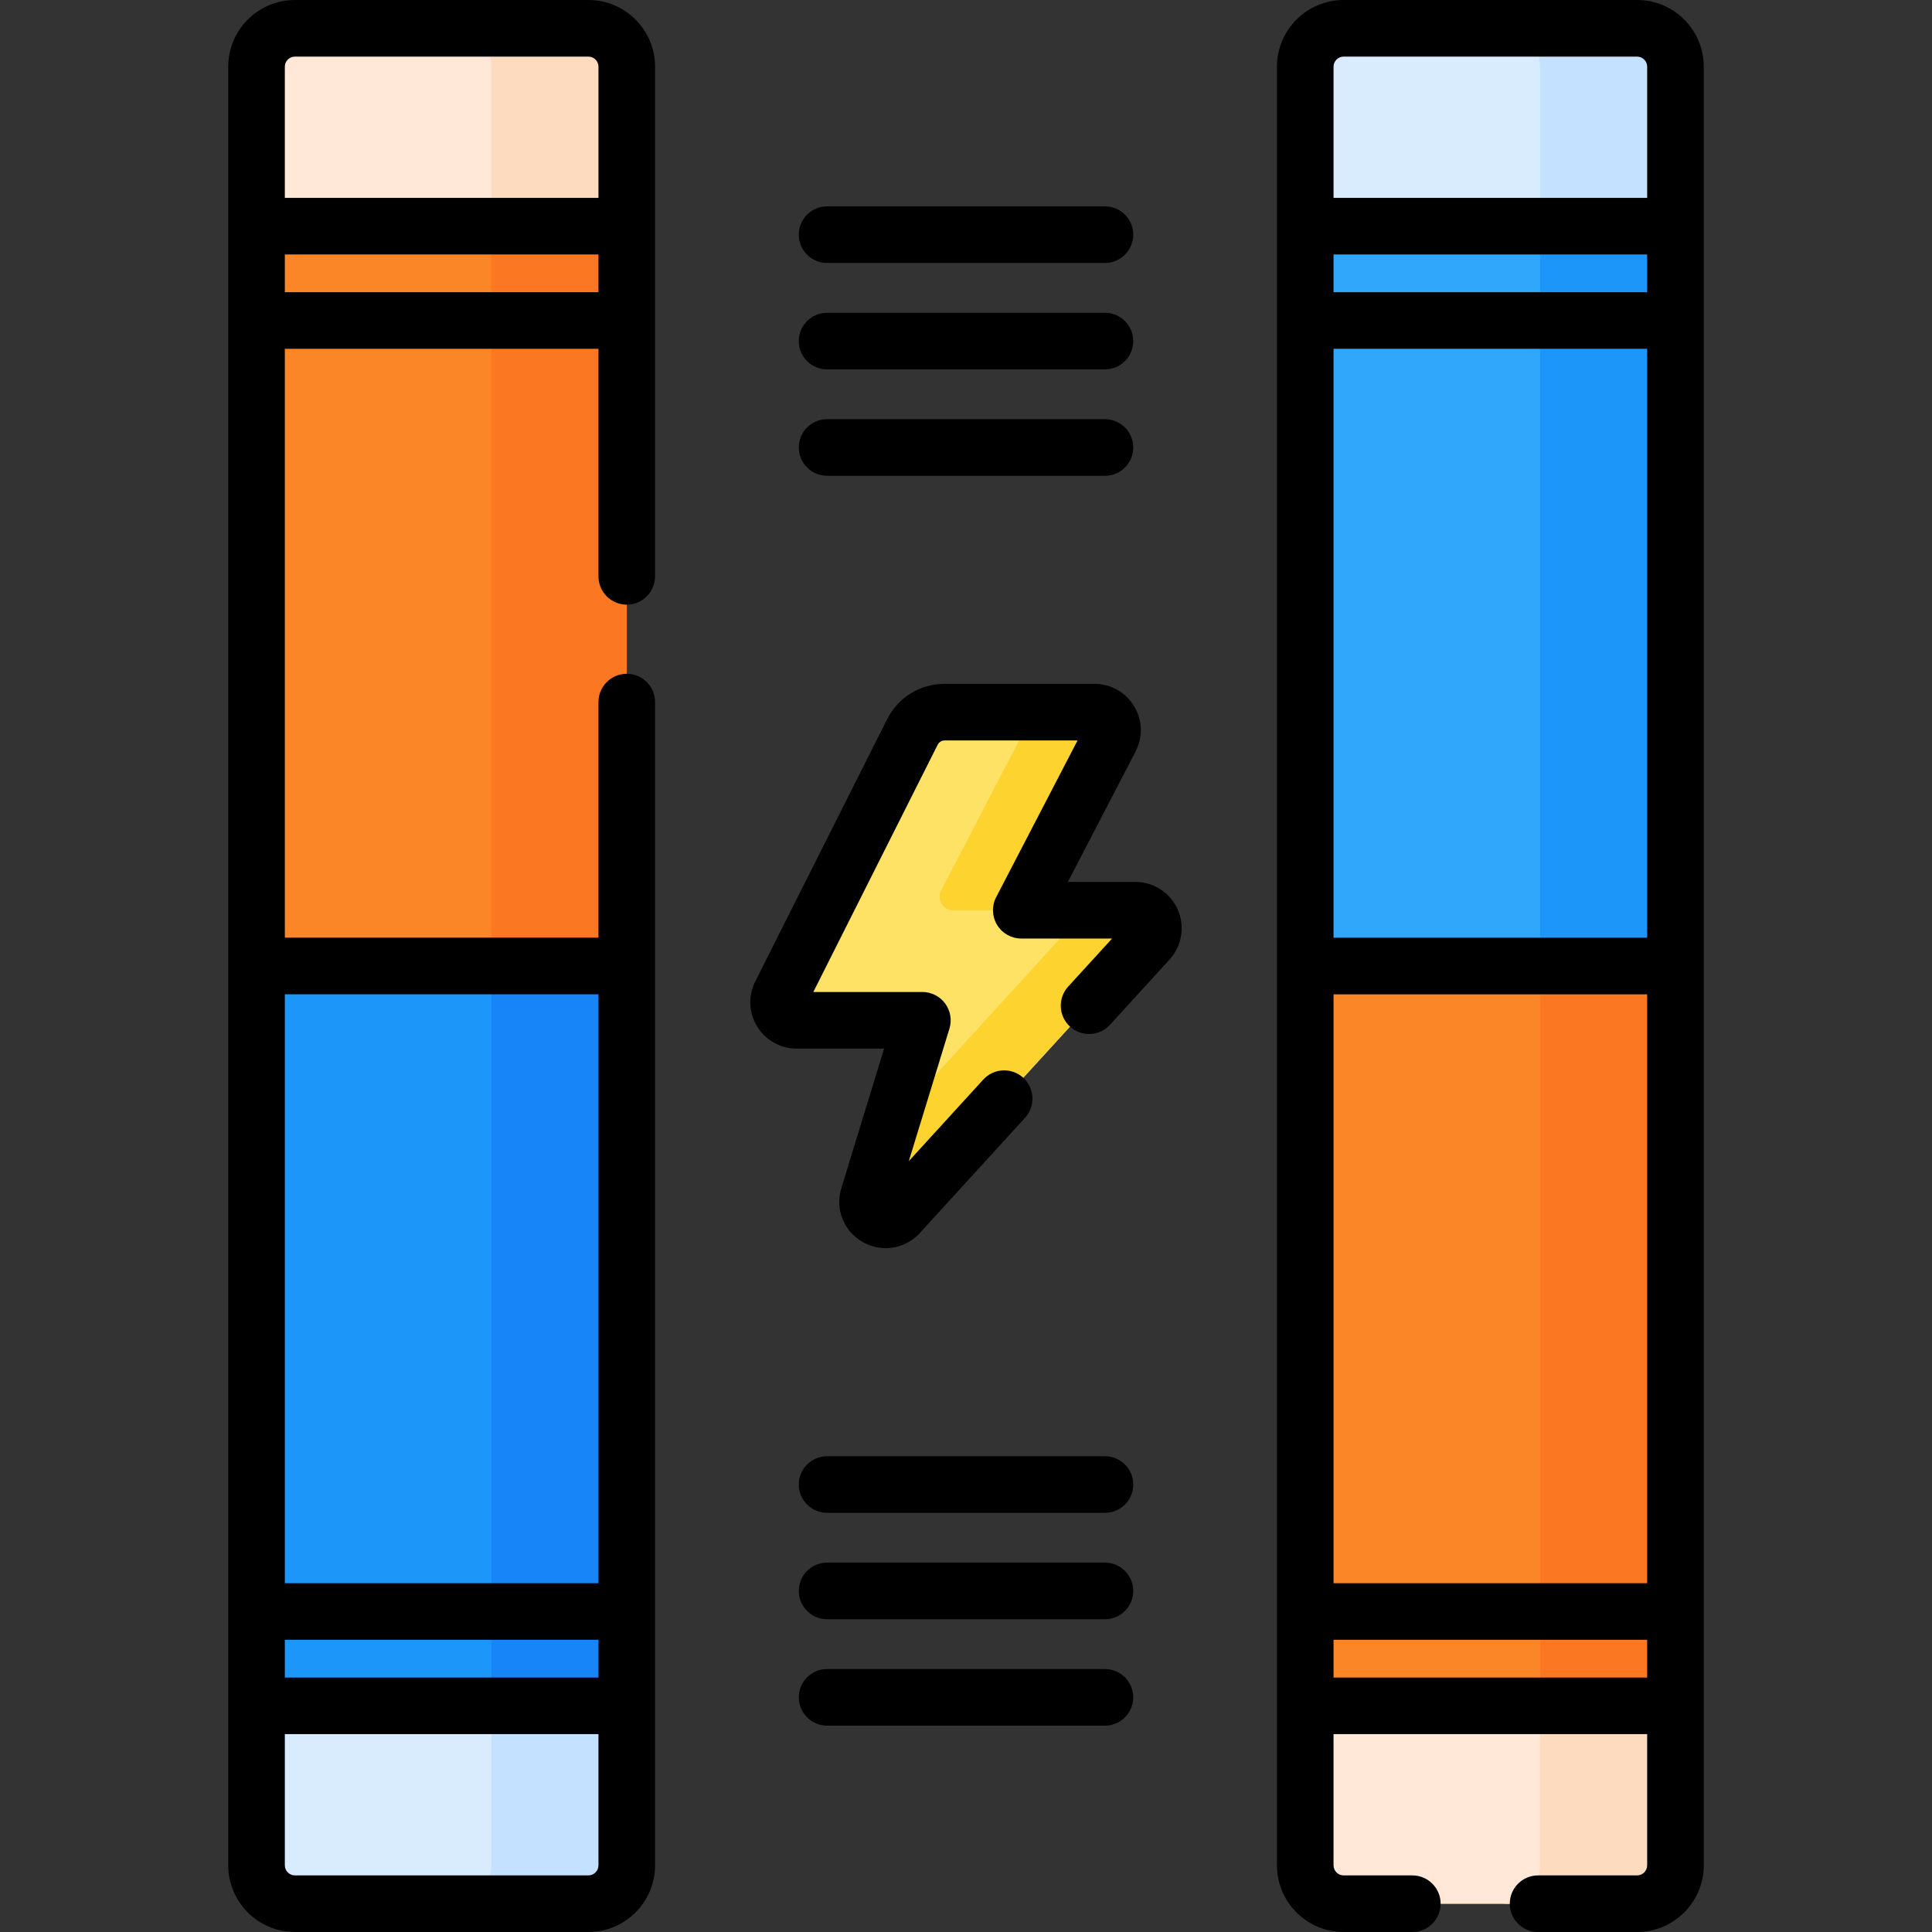 <svg id="Capa_1" enable-background="new 0 0 512 512" height="512" viewBox="0 0 512 512" width="512" xmlns="http://www.w3.org/2000/svg"><rect x="0" y="0" width="512" height="512" fill="#333333" stroke="none"/><g><g><g><path d="m300.88 241.216h-30.231l23.634-45.508c1.653-3.182-.657-6.984-4.242-6.984h-39.707c-3.613 0-6.918 2.037-8.541 5.265l-34.937 69.471c-1.599 3.179.712 6.928 4.271 6.928h33.314l-14.308 46.68c-1.494 4.875 4.662 8.39 8.101 4.624l66.178-72.474c2.8-3.066.623-8.002-3.532-8.002z" fill="#fee265"/><g fill="#fdd330"><path d="m294.285 195.712-23.64 45.504h-18.079c-2.67 0-4.39-2.831-3.159-5.2l20.929-40.303c1.652-3.19-.65-6.989-4.243-6.989h23.949c3.582 0 5.894 3.799 4.243 6.988z"/><path d="m304.411 249.216-66.181 72.478c-3.438 3.768-9.59.248-8.104-4.625l5.874-19.149 44.461-48.704c2.808-3.066.63-8-3.53-8h23.949c4.151 0 6.329 4.934 3.531 8z"/></g></g><g><g><path d="m156.106 504.496h-78.122c-5.523 0-10-4.477-10-10v-476.992c0-5.523 4.477-10 10-10h78.123c5.523 0 10 4.477 10 10v476.992c-.001 5.523-4.478 10-10.001 10z" fill="#fb8627"/><path d="m166.094 17.68v476.64c0 5.62-4.55 10.18-10.17 10.18h-35.89c5.63 0 10.18-4.56 10.18-10.18v-476.64c0-5.62-4.55-10.18-10.18-10.18h35.89c5.62 0 10.17 4.56 10.17 10.18z" fill="#fb7722"/><path d="m77.984 504.496h78.123c5.523 0 10-4.477 10-10v-238.5h-98.123v238.5c0 5.523 4.477 10 10 10z" fill="#1c96f9"/><path d="m166.094 256v238.32c0 5.44-4.27 9.89-9.65 10.17-.17.01-.34.01-.52.01h-35.89c5.63 0 10.18-4.56 10.18-10.18v-238.32z" fill="#1785f8"/><path d="m166.098 17.5v42.435h-98.114v-42.435c0-5.523 4.477-10 10-10h78.114c5.523 0 10 4.477 10 10z" fill="#ffe8d8"/><path d="m166.094 17.68v42.26h-35.88v-42.26c0-5.62-4.55-10.18-10.18-10.18h35.89c.18 0 .35 0 .52.01 5.21.27 9.37 4.44 9.64 9.65.01.17.01.34.01.52z" fill="#fddbbf"/><path d="m67.984 494.496v-42.435h98.114v42.435c0 5.523-4.477 10-10 10h-78.114c-5.523 0-10-4.477-10-10z" fill="#d9ecfd"/><path d="m130.214 452.062h35.88v42.44c0 .12 0 .23-.01.34-.27 5.21-4.43 9.38-9.64 9.65-.12.01-.23.01-.35.01h-36.06c5.63 0 10.18-4.56 10.18-10.18z" fill="#c4e1ff"/></g><g><path d="m355.902 7.504h78.123c5.523 0 10 4.477 10 10v476.992c0 5.523-4.477 10-10 10h-78.123c-5.523 0-10-4.477-10-10v-476.992c0-5.523 4.478-10 10-10z" fill="#fb8627"/><path d="m345.902 494.324v-476.649c0-5.617 4.548-10.176 10.176-10.176h77.762c5.627 0 10.176 4.559 10.176 10.176v476.649c0 5.617-4.548 10.176-10.176 10.176h-77.762c-5.627 0-10.176-4.559-10.176-10.176z" fill="#fb8627"/><path d="m444.016 17.68v476.64c0 5.62-4.55 10.18-10.17 10.18h-35.89c5.63 0 10.18-4.56 10.18-10.18v-476.64c0-5.62-4.55-10.18-10.18-10.18h35.89c5.62 0 10.17 4.56 10.17 10.18z" fill="#fb7722"/><path d="m434.025 7.504h-78.123c-5.523 0-10 4.477-10 10v238.5h98.123v-238.5c0-5.523-4.477-10-10-10z" fill="#31a7fb"/><path d="m444.025 256.004v-238.32c0-5.44-4.27-9.89-9.65-10.17-.17-.01-.34-.01-.52-.01h-35.89c5.63 0 10.18 4.56 10.18 10.18v238.32z" fill="#1c96f9"/><path d="m345.902 494.5v-42.435h98.114v42.435c0 5.523-4.477 10-10 10h-78.114c-5.522 0-10-4.477-10-10z" fill="#ffe8d8"/><path d="m408.136 452.06h35.88v42.44c0 .12 0 .23-.01.34-.27 5.21-4.43 9.38-9.64 9.65-.12.01-.23.01-.35.01h-36.06c5.63 0 10.18-4.56 10.18-10.18z" fill="#fddbbf"/><path d="m444.016 17.504v42.435h-98.114v-42.435c0-5.523 4.477-10 10-10h78.114c5.523 0 10 4.477 10 10z" fill="#d9ecfd"/><path d="m444.016 17.68v42.26h-35.88v-42.26c0-5.62-4.55-10.18-10.18-10.18h35.89c.18 0 .35 0 .52.01 5.21.27 9.37 4.44 9.64 9.65.01.17.01.34.01.52z" fill="#c4e1ff"/></g></g></g><g><path d="m300.88 233.716h-17.886l17.943-34.551c1.994-3.839 1.845-8.338-.401-12.035-2.246-3.698-6.17-5.905-10.496-5.905h-39.707c-6.487 0-12.327 3.6-15.241 9.395l-34.938 69.472c-1.929 3.836-1.735 8.308.517 11.962 2.253 3.654 6.161 5.836 10.454 5.836h23.171l-11.335 36.983c-1.695 5.53.63 11.396 5.653 14.263 1.925 1.1 4.027 1.633 6.108 1.633 3.35 0 6.643-1.383 9.048-4.017l27.882-30.535c2.793-3.06 2.578-7.803-.48-10.596-3.058-2.792-7.803-2.577-10.596.48l-19.731 21.608 10.766-35.122c.697-2.274.273-4.745-1.141-6.657-1.414-1.913-3.651-3.041-6.03-3.041h-28.902l32.955-65.53c.353-.699 1.058-1.134 1.841-1.134h35.229l-21.57 41.534c-1.207 2.325-1.114 5.112.246 7.351s3.79 3.606 6.41 3.606h24.065l-11.635 12.742c-2.793 3.06-2.578 7.803.48 10.596 3.06 2.793 7.804 2.578 10.596-.48l15.793-17.296c3.279-3.592 4.131-8.787 2.168-13.237-1.962-4.45-6.372-7.325-11.236-7.325z"/><path d="m173.598 186.06c0-4.143-3.357-7.5-7.5-7.5s-7.5 3.357-7.5 7.5v62.437h-83.114v-156.061h83.114v60.3c0 4.143 3.357 7.5 7.5 7.5s7.5-3.357 7.5-7.5v-135.06c0-9.746-7.93-17.676-17.676-17.676h-77.762c-9.746 0-17.676 7.93-17.676 17.676v476.648c0 9.746 7.93 17.676 17.676 17.676h77.763c9.746 0 17.676-7.93 17.676-17.676v-308.264zm-98.114 248.504h83.114v9.996h-83.114zm83.114-171.068v156.068h-83.114v-156.068zm-83.114-186.06v-10h83.114v10zm2.676-62.436h77.763c1.476 0 2.676 1.2 2.676 2.676v34.76h-83.115v-34.76c0-1.476 1.2-2.676 2.676-2.676zm77.762 482h-77.762c-1.476 0-2.676-1.2-2.676-2.676v-34.764h83.114v34.764c0 1.476-1.2 2.676-2.676 2.676z"/><path d="m451.516 17.676c0-9.746-7.93-17.676-17.676-17.676h-77.762c-9.746 0-17.676 7.93-17.676 17.676v476.648c0 9.746 7.93 17.676 17.676 17.676h18.205c4.143 0 7.5-3.357 7.5-7.5s-3.357-7.5-7.5-7.5h-18.205c-1.476 0-2.676-1.2-2.676-2.676v-34.76h83.113v34.76c0 1.476-1.2 2.676-2.676 2.676h-26.233c-4.143 0-7.5 3.357-7.5 7.5s3.357 7.5 7.5 7.5h26.233c9.746 0 17.676-7.93 17.676-17.676v-476.648zm-15 230.827h-83.113v-156.067h83.113zm0-171.067h-83.113v-9.996h83.113zm-83.113 186.067h83.113v156.062h-83.113zm2.676-248.503h77.762c1.476 0 2.676 1.2 2.676 2.676v34.764h-83.113v-34.764c-.001-1.476 1.199-2.676 2.675-2.676zm-2.676 429.564v-10h83.113v10z"/><path d="m219.188 69.69h73.633c4.143 0 7.5-3.357 7.5-7.5s-3.357-7.5-7.5-7.5h-73.633c-4.143 0-7.5 3.357-7.5 7.5s3.357 7.5 7.5 7.5z"/><path d="m219.188 97.891h73.633c4.143 0 7.5-3.357 7.5-7.5s-3.357-7.5-7.5-7.5h-73.633c-4.143 0-7.5 3.357-7.5 7.5s3.357 7.5 7.5 7.5z"/><path d="m219.188 126.09h73.633c4.143 0 7.5-3.357 7.5-7.5s-3.357-7.5-7.5-7.5h-73.633c-4.143 0-7.5 3.357-7.5 7.5s3.357 7.5 7.5 7.5z"/><path d="m292.821 385.912h-73.633c-4.143 0-7.5 3.357-7.5 7.5s3.357 7.5 7.5 7.5h73.633c4.143 0 7.5-3.357 7.5-7.5s-3.358-7.5-7.5-7.5z"/><path d="m292.821 414.111h-73.633c-4.143 0-7.5 3.357-7.5 7.5s3.357 7.5 7.5 7.5h73.633c4.143 0 7.5-3.357 7.5-7.5s-3.358-7.5-7.5-7.5z"/><path d="m292.821 442.312h-73.633c-4.143 0-7.5 3.357-7.5 7.5s3.357 7.5 7.5 7.5h73.633c4.143 0 7.5-3.357 7.5-7.5s-3.358-7.5-7.5-7.5z"/></g></g></svg>